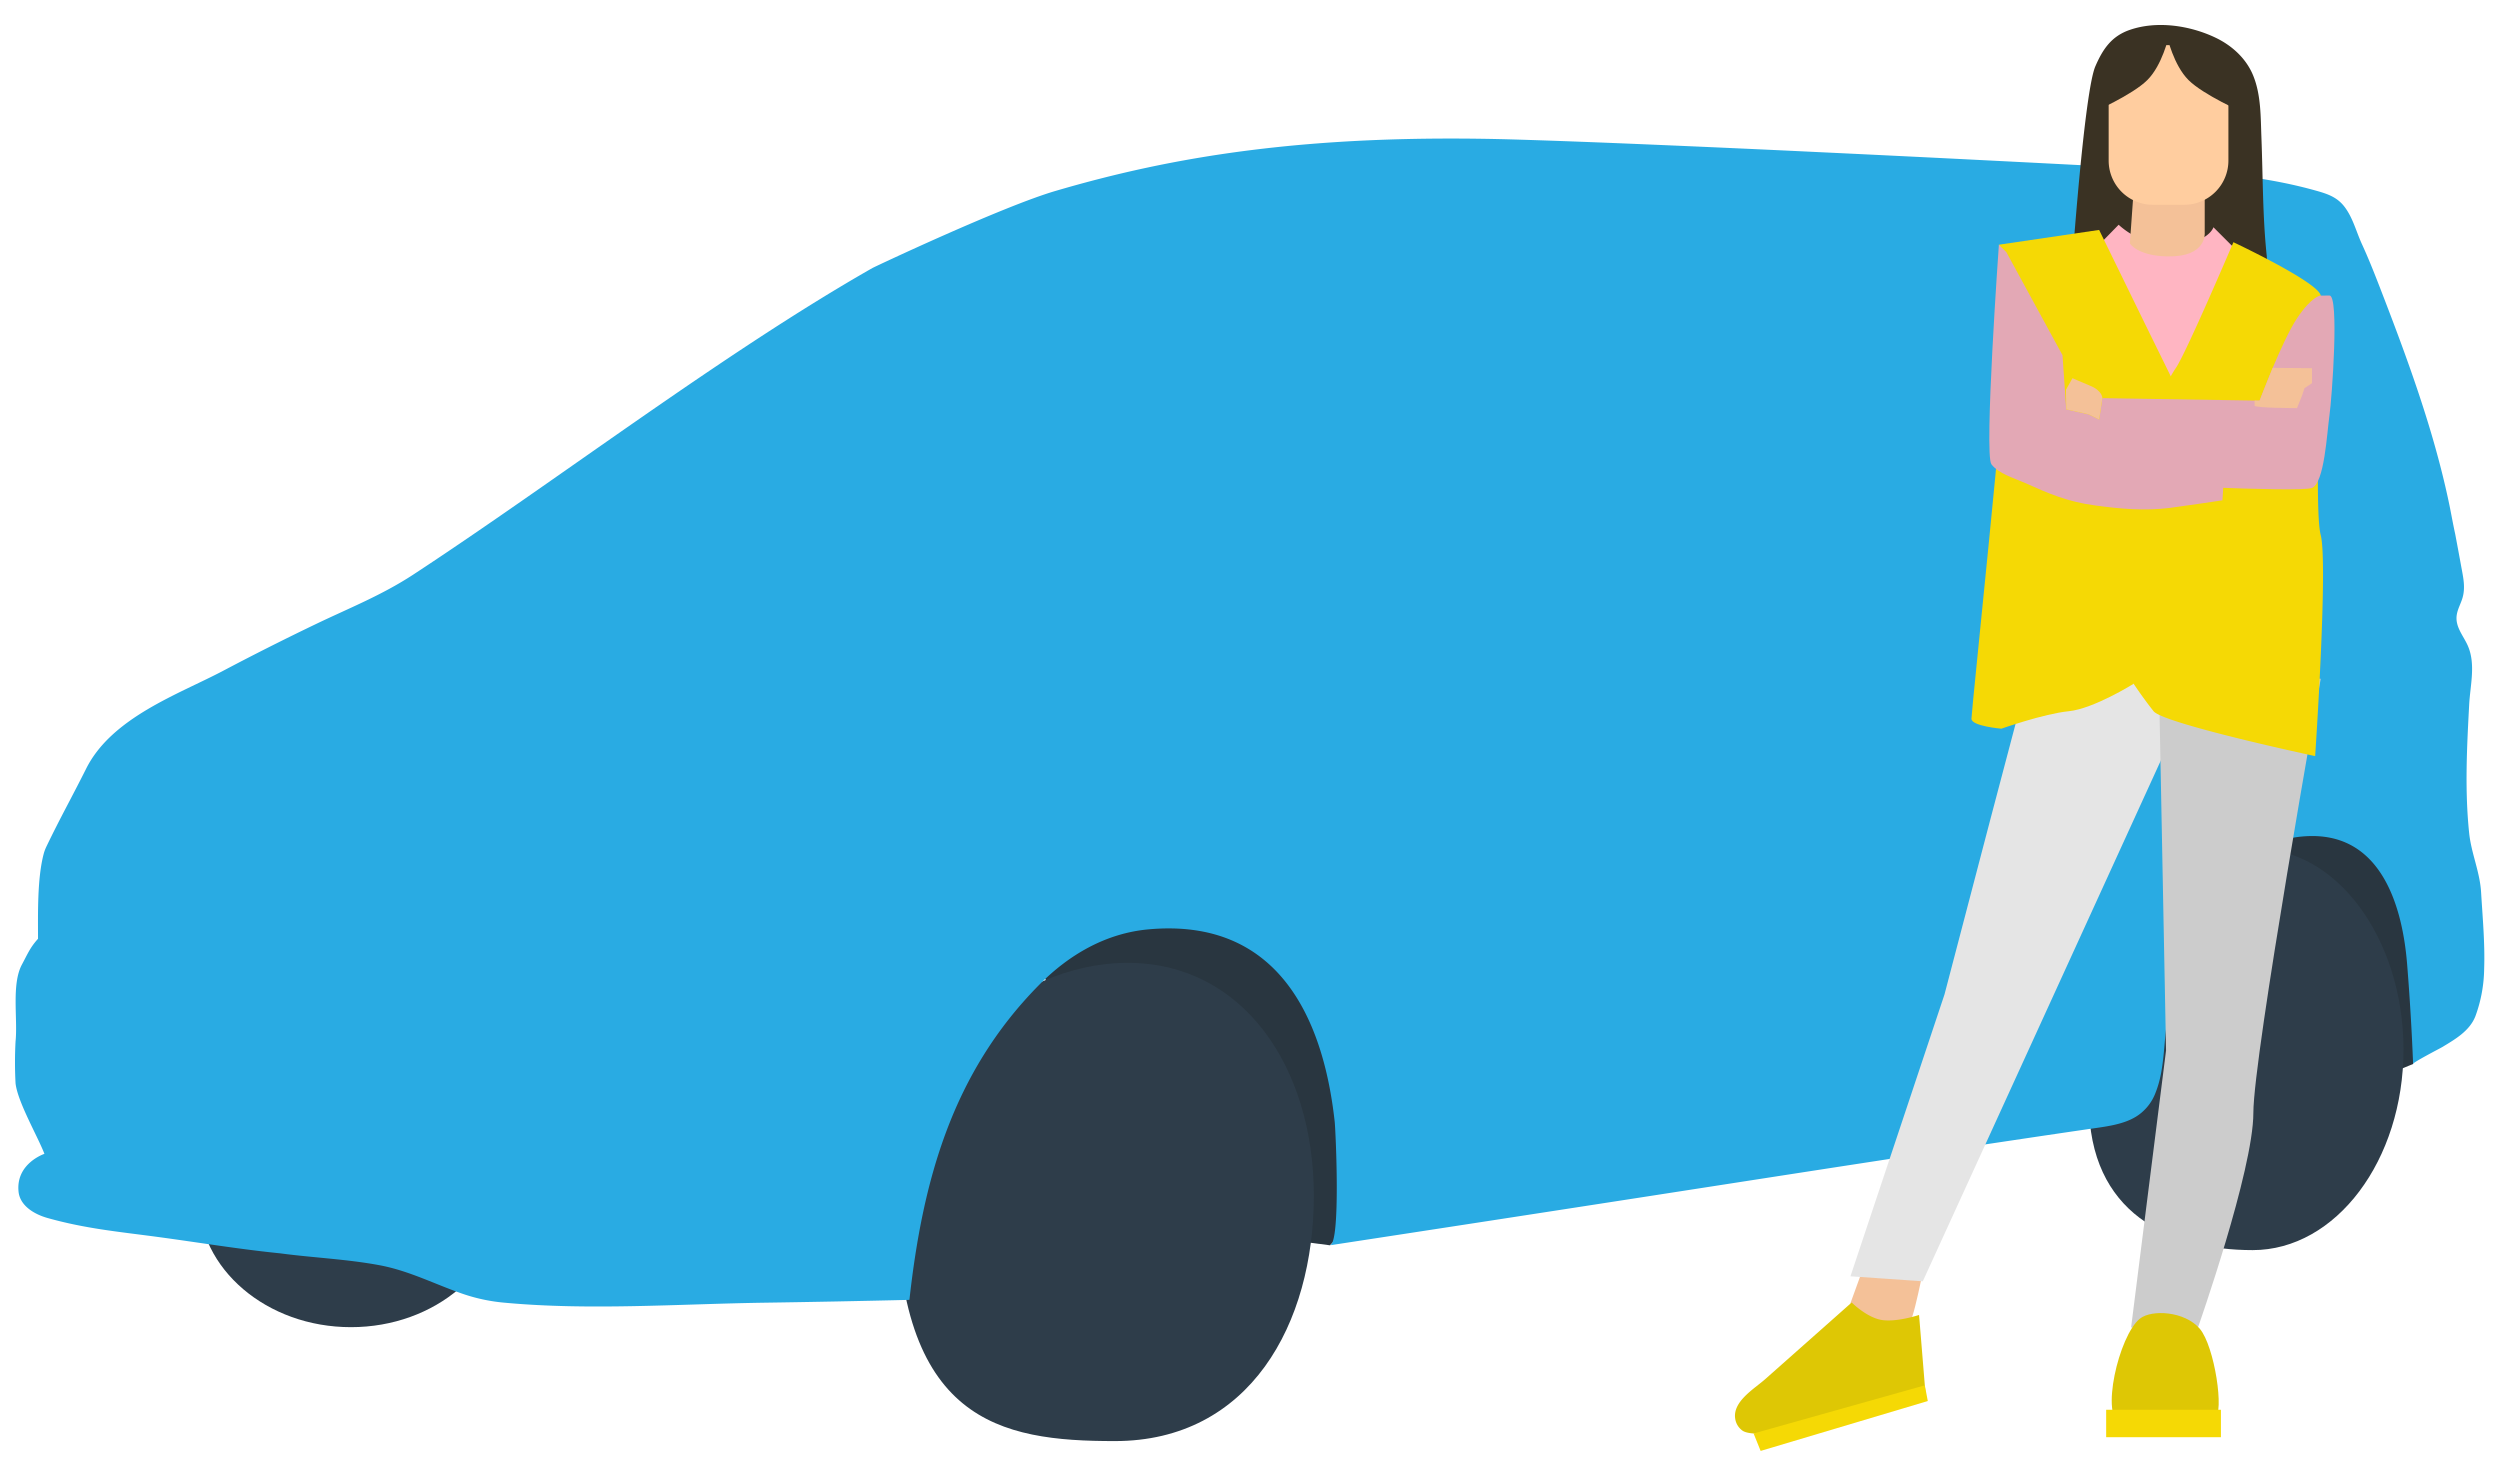 <svg xmlns="http://www.w3.org/2000/svg" xmlns:xlink="http://www.w3.org/1999/xlink" width="1000" height="583" viewBox="0 0 1000 583"><defs><clipPath id="clip-path"><rect id="Rectangle_3" data-name="Rectangle 3" width="987.742" height="570.37" fill="none"></rect></clipPath><clipPath id="clip-AF-Convicted-Van-Driver-Insurance-10"><rect width="1000" height="583"></rect></clipPath></defs><g id="AF-Convicted-Van-Driver-Insurance-10" clip-path="url(#clip-AF-Convicted-Van-Driver-Insurance-10)"><g id="Group_6" data-name="Group 6" transform="translate(6 10)"><path id="Path_23" data-name="Path 23" d="M750.294,252.9l-55.205-7.7-6.419,32.1,64.192,73.179,10.913-4.493.642-41.725Z" transform="translate(195.476 69.599)" fill="#293640"></path><g id="Group_5" data-name="Group 5"><g id="Group_4" data-name="Group 4" clip-path="url(#clip-path)"><path id="Path_24" data-name="Path 24" d="M772.019,336.947c0,44.316-27.016,80.24-60.341,80.24S646.2,402.446,646.2,358.13s-6.419-98.856,65.476-101.424c33.3-1.189,60.341,35.925,60.341,80.24" transform="translate(183.38 72.857)" fill="#2e3d4a"></path><path id="Path_25" data-name="Path 25" d="M179.135,376.7c0,28.717-27.3,52-60.983,52s-60.983-23.279-60.983-52,27.3-52,60.983-52,60.983,23.279,60.983,52" transform="translate(16.227 92.165)" fill="#2e3d4a"></path><path id="Path_26" data-name="Path 26" d="M310.17,270.984l23.109,56.489,89.869,82.166,14.773,1.924,35.3-35.3-26.961-75.747L379.5,269.7Z" transform="translate(88.04 76.553)" fill="#293640"></path><path id="Path_27" data-name="Path 27" d="M441.57,385.279c0,51.406-25.677,98.214-79.6,98.214-46.088,0-87.3-7.7-87.3-98.214,0-51.406,46.349-93.079,92.437-93.079s74.463,41.672,74.463,93.079" transform="translate(77.964 82.94)" fill="#2e3d4a"></path><path id="Path_28" data-name="Path 28" d="M849.336,426.01c-5.6,3.894-13.086,4.576-20.94,5.727-58.624,8.59-117.135,17.752-175.69,26.825q-63.363,9.818-126.744,19.513c4.383-.675,2.308-45.853,1.917-49.427-4.588-41.808-22.91-81.582-74.372-76.956-17.157,1.533-31.91,10.142-43.841,22.213-34.806,35.22-46.591,78.238-51.9,126q-29.328.714-58.662,1.143c-34.053.526-69.469,3.135-103.359-.017a70.234,70.234,0,0,1-15.731-3.229c-11.68-3.9-21.992-9.481-34.288-11.77-13.1-2.439-26.445-2.97-39.628-4.735-16.463-1.646-32.892-4.4-49.291-6.6-15.54-2.081-28.632-3.276-43.755-7.528-5.563-1.564-11.036-5.01-11.623-10.475-1.216-11.35,10.339-15.2,10.339-15.2C9.106,434.556,1.008,420.646.218,413.243a159.763,159.763,0,0,1,0-16.69c.933-9.081-1.7-22.883,2.568-30.812,2.271-4.216,3.188-6.681,6.419-10.271,0-10.32-.331-24.117,2.283-34.017a16.871,16.871,0,0,1,1.128-2.973C17.983,307.312,23,298.349,28.463,287.426c10.271-20.542,37.086-29.792,54.72-39.108q18.372-9.706,37.107-18.7c13.412-6.442,26.425-11.567,39.029-19.828,57.025-37.37,124.2-88.775,183.686-122.639.811-.462,51.82-24.545,73.179-30.812,45.923-13.475,100.14-23.109,184.874-20.542,18.4.558,36.8,1.294,55.191,2.07q32.738,1.383,65.471,2.955Q754.194,42.356,786.664,44q26.807,1.35,53.608,2.751c27.012,1.411,54.068,2.116,80.275,9.511,4.6,1.3,8.422,2.592,11.4,6.6,3.27,4.4,4.564,9.82,6.82,14.735,2.557,5.571,4.82,11.245,7.034,16.966,10.963,28.318,21.652,57.177,27.867,86.963.832,3.988,1.519,8.015,2.4,11.99q1.254,6.623,2.46,13.253c.763,4.151,1.7,8.168.475,12.343-.656,2.233-1.863,4.3-2.267,6.59-.852,4.848,2.539,8.363,4.365,12.492,3.271,7.4.98,15.868.568,23.611-.914,17.236-1.805,34.22,0,51.441.845,8.046,4.279,15.461,4.764,23.573.606,10.156,1.568,20.358,1.231,30.557a56.984,56.984,0,0,1-3.519,19.111c-2.311,5.842-8.013,9.137-13.188,12.267-.867.524-11.829,6.156-11.715,6.784q-.79-20.1-2.416-40.178c-1.809-21.979-9.8-51.508-38.667-50.975-35.862.664-51.766,41.692-57.113,72.721-1.693,9.825-1.066,20.525-4.817,29.906a19.189,19.189,0,0,1-6.9,9" transform="translate(0 10.041)" fill="#29abe3"></path><path id="Path_29" data-name="Path 29" d="M640.885,96.608l78.033,3.746a76.361,76.361,0,0,0-.132-8c-1.664-15.741-1.515-31.554-2.13-47.35-.32-8.22-.125-16.958-3.269-24.715C710.6,13.4,704.88,8.205,698.248,5.047,688.007.17,674.828-1.8,663.962,1.971c-7.337,2.543-10.768,7.739-13.728,14.545-4.45,10.227-9.349,80.093-9.349,80.093" transform="translate(181.913 0)" fill="#3a3223"></path><path id="Path_30" data-name="Path 30" d="M580.842,378.975l-8.982,24.714s3.224,8.294,8.982,10.213c5.988,2,14.185-1.819,14.968-2.994,2-2.994,6.985-29.937,6.985-29.937Z" transform="translate(162.32 107.57)" fill="#f4c198"></path><path id="Path_31" data-name="Path 31" d="M649.339,70.216l7.806-7.983A30.534,30.534,0,0,0,677.1,70.216c15.967,0,17.962-6.985,17.962-6.985l7.984,7.983S695.064,126.1,692.069,127.1s-31.932,1-31.932,1Z" transform="translate(184.312 17.665)" fill="#ffb5c2"></path><path id="Path_32" data-name="Path 32" d="M646.7,192.428c-1,2-37.215,140.706-37.215,140.706L571.86,445.9l28.939,2L700.858,228.974l3.573-28.057Z" transform="translate(162.32 54.62)" fill="#e5e5e5"></path><path id="Path_33" data-name="Path 33" d="M670.282,198.257l2.994,155.674L659.3,464.7H686.06s22.143-62.867,22.143-85.82,26.943-173.636,26.943-173.636Z" transform="translate(187.141 56.274)" fill="#ccc"></path><path id="Path_34" data-name="Path 34" d="M700,67.674s-19.059,44.656-23,50.27a49.065,49.065,0,0,0-5.969,12.393s-7.952,30.142-7.952,48.1-2.994,65.863-2.994,65.863,3.992,5.988,7.983,10.977S732.7,273.243,732.7,273.243s5.215-77.135,2.221-88.463,1-90.443,0-95.792S700,67.674,700,67.674" transform="translate(187.362 19.209)" fill="#f5d905"></path><path id="Path_35" data-name="Path 35" d="M582.572,398.019l-20.33,18.02-14.278,12.655c-4.381,3.882-13.237,9-11.96,15.992a7.078,7.078,0,0,0,2.971,4.653c3.181,2.07,13.972.941,17.152.073,10.977-2.994,28.247-7.785,35.925-9.979,6.985-2,19.959-5.987,19.959-5.987l-2.495-30.437s-8.982,2.994-14.97,2-11.974-6.985-11.974-6.985" transform="translate(152.107 112.976)" fill="#dec705"></path><path id="Path_36" data-name="Path 36" d="M664.511,403.568c-8.405,6.729-16.065,39.551-7.485,42.412,1.5.5,32.73-.149,37.422-2.5,3.993-2,0-28.939-5.987-35.925s-19.211-7.785-23.95-3.991" transform="translate(185.427 113.913)" fill="#dec705"></path><path id="Path_37" data-name="Path 37" d="M688.853,41.635V71.253s1,9.771-14.8,9.5c-12.144-.2-15.136-5.193-15.136-5.193l1.995-27.942Z" transform="translate(187.031 11.818)" fill="#f4c198"></path><path id="Path_38" data-name="Path 38" d="M660.631,63.843q9.172,18.788,18.35,37.576c2.344,4.8,9.065,18.424,11.408,23.225,2.769,5.672-11.4,79.719-15.312,114.875-.076.67-.048,5.495-.655,5.872,0,0-15.966,9.979-25.945,10.977s-26.944,6.985-26.944,6.985-11.974-1-11.974-3.991,13.971-135.715,13.971-149.686-2.993-39.916-2.993-39.916l40.095-5.916" transform="translate(173.02 18.122)" fill="#f5d905"></path><rect id="Rectangle_2" data-name="Rectangle 2" width="45.904" height="10.977" transform="translate(836.467 553.905)" fill="#f5d905"></rect><path id="Path_39" data-name="Path 39" d="M611.361,430.11,544.5,450.069l-2.818-6.98,68.492-19.262Z" transform="translate(153.754 120.302)" fill="#f5d905"></path><path id="Path_40" data-name="Path 40" d="M621.949,71.445l22.453,41.2,1.5,21.671,8.981,2,53.888,26.944c0,1.794-.4,7.44-.4,7.44s-17.46,2.6-21.055,3.038c-10.389,1.265-19.522.41-29.937-1-11.143-1.509-18.186-4.614-28.345-9.146-4.039-1.8-10.246-3.555-13.07-7.319-2.994-3.992,2.994-87.816,2.994-87.816Z" transform="translate(174.6 19.43)" fill="#e3a8b5"></path><path id="Path_41" data-name="Path 41" d="M737.974,84.276s-3.493.14-9.48,9.122c-2.994,4.491-6.736,12.723-9.73,19.833s-5.238,13.1-5.238,13.1l-62.869-1-1.319,8.571,6.307,25.359s73.846,3.991,78.835,2,5.988-21.954,6.985-28.939,3.993-48.18,0-48.04-3.492,0-3.492,0" transform="translate(184.312 23.921)" fill="#e3a8b5"></path><path id="Path_42" data-name="Path 42" d="M682.586,70.134H669.931a17.674,17.674,0,0,1-17.622-17.622V23.89A17.674,17.674,0,0,1,669.931,6.268h12.655A17.674,17.674,0,0,1,700.208,23.89V52.512a17.674,17.674,0,0,1-17.622,17.622" transform="translate(185.155 1.779)" fill="#ffcd9f"></path><path id="Path_43" data-name="Path 43" d="M670.58,3.947s2.488,11.216,8.476,17.2S701.01,34.123,701.01,34.123s-2.572-17.9-7.483-22.453C680.053-.8,670.58,3.947,670.58,3.947" transform="translate(190.341 0.868)" fill="#3a3223"></path><path id="Path_44" data-name="Path 44" d="M677.692,3.947s-2.488,11.216-8.476,17.2-21.954,12.973-21.954,12.973,2.572-17.9,7.484-22.453C668.218-.8,677.692,3.947,677.692,3.947" transform="translate(183.723 0.868)" fill="#3a3223"></path><path id="Path_45" data-name="Path 45" d="M720.732,106.954v5.994l-2.994,1.989-1,2.994-2,4.989s-16.965,0-16.965-1v-2.027l2,.032,5.239-13.1Z" transform="translate(198.062 30.323)" fill="#f4c198"></path><path id="Path_46" data-name="Path 46" d="M653.594,118.019s0-2.994-4.989-4.989c-2.779-1.112-6.985-2.994-6.985-2.994l-2.627,4.655.131,7.819,8.982,2,4.17,2.085Z" transform="translate(181.376 31.233)" fill="#f4c198"></path></g></g></g></g></svg>
